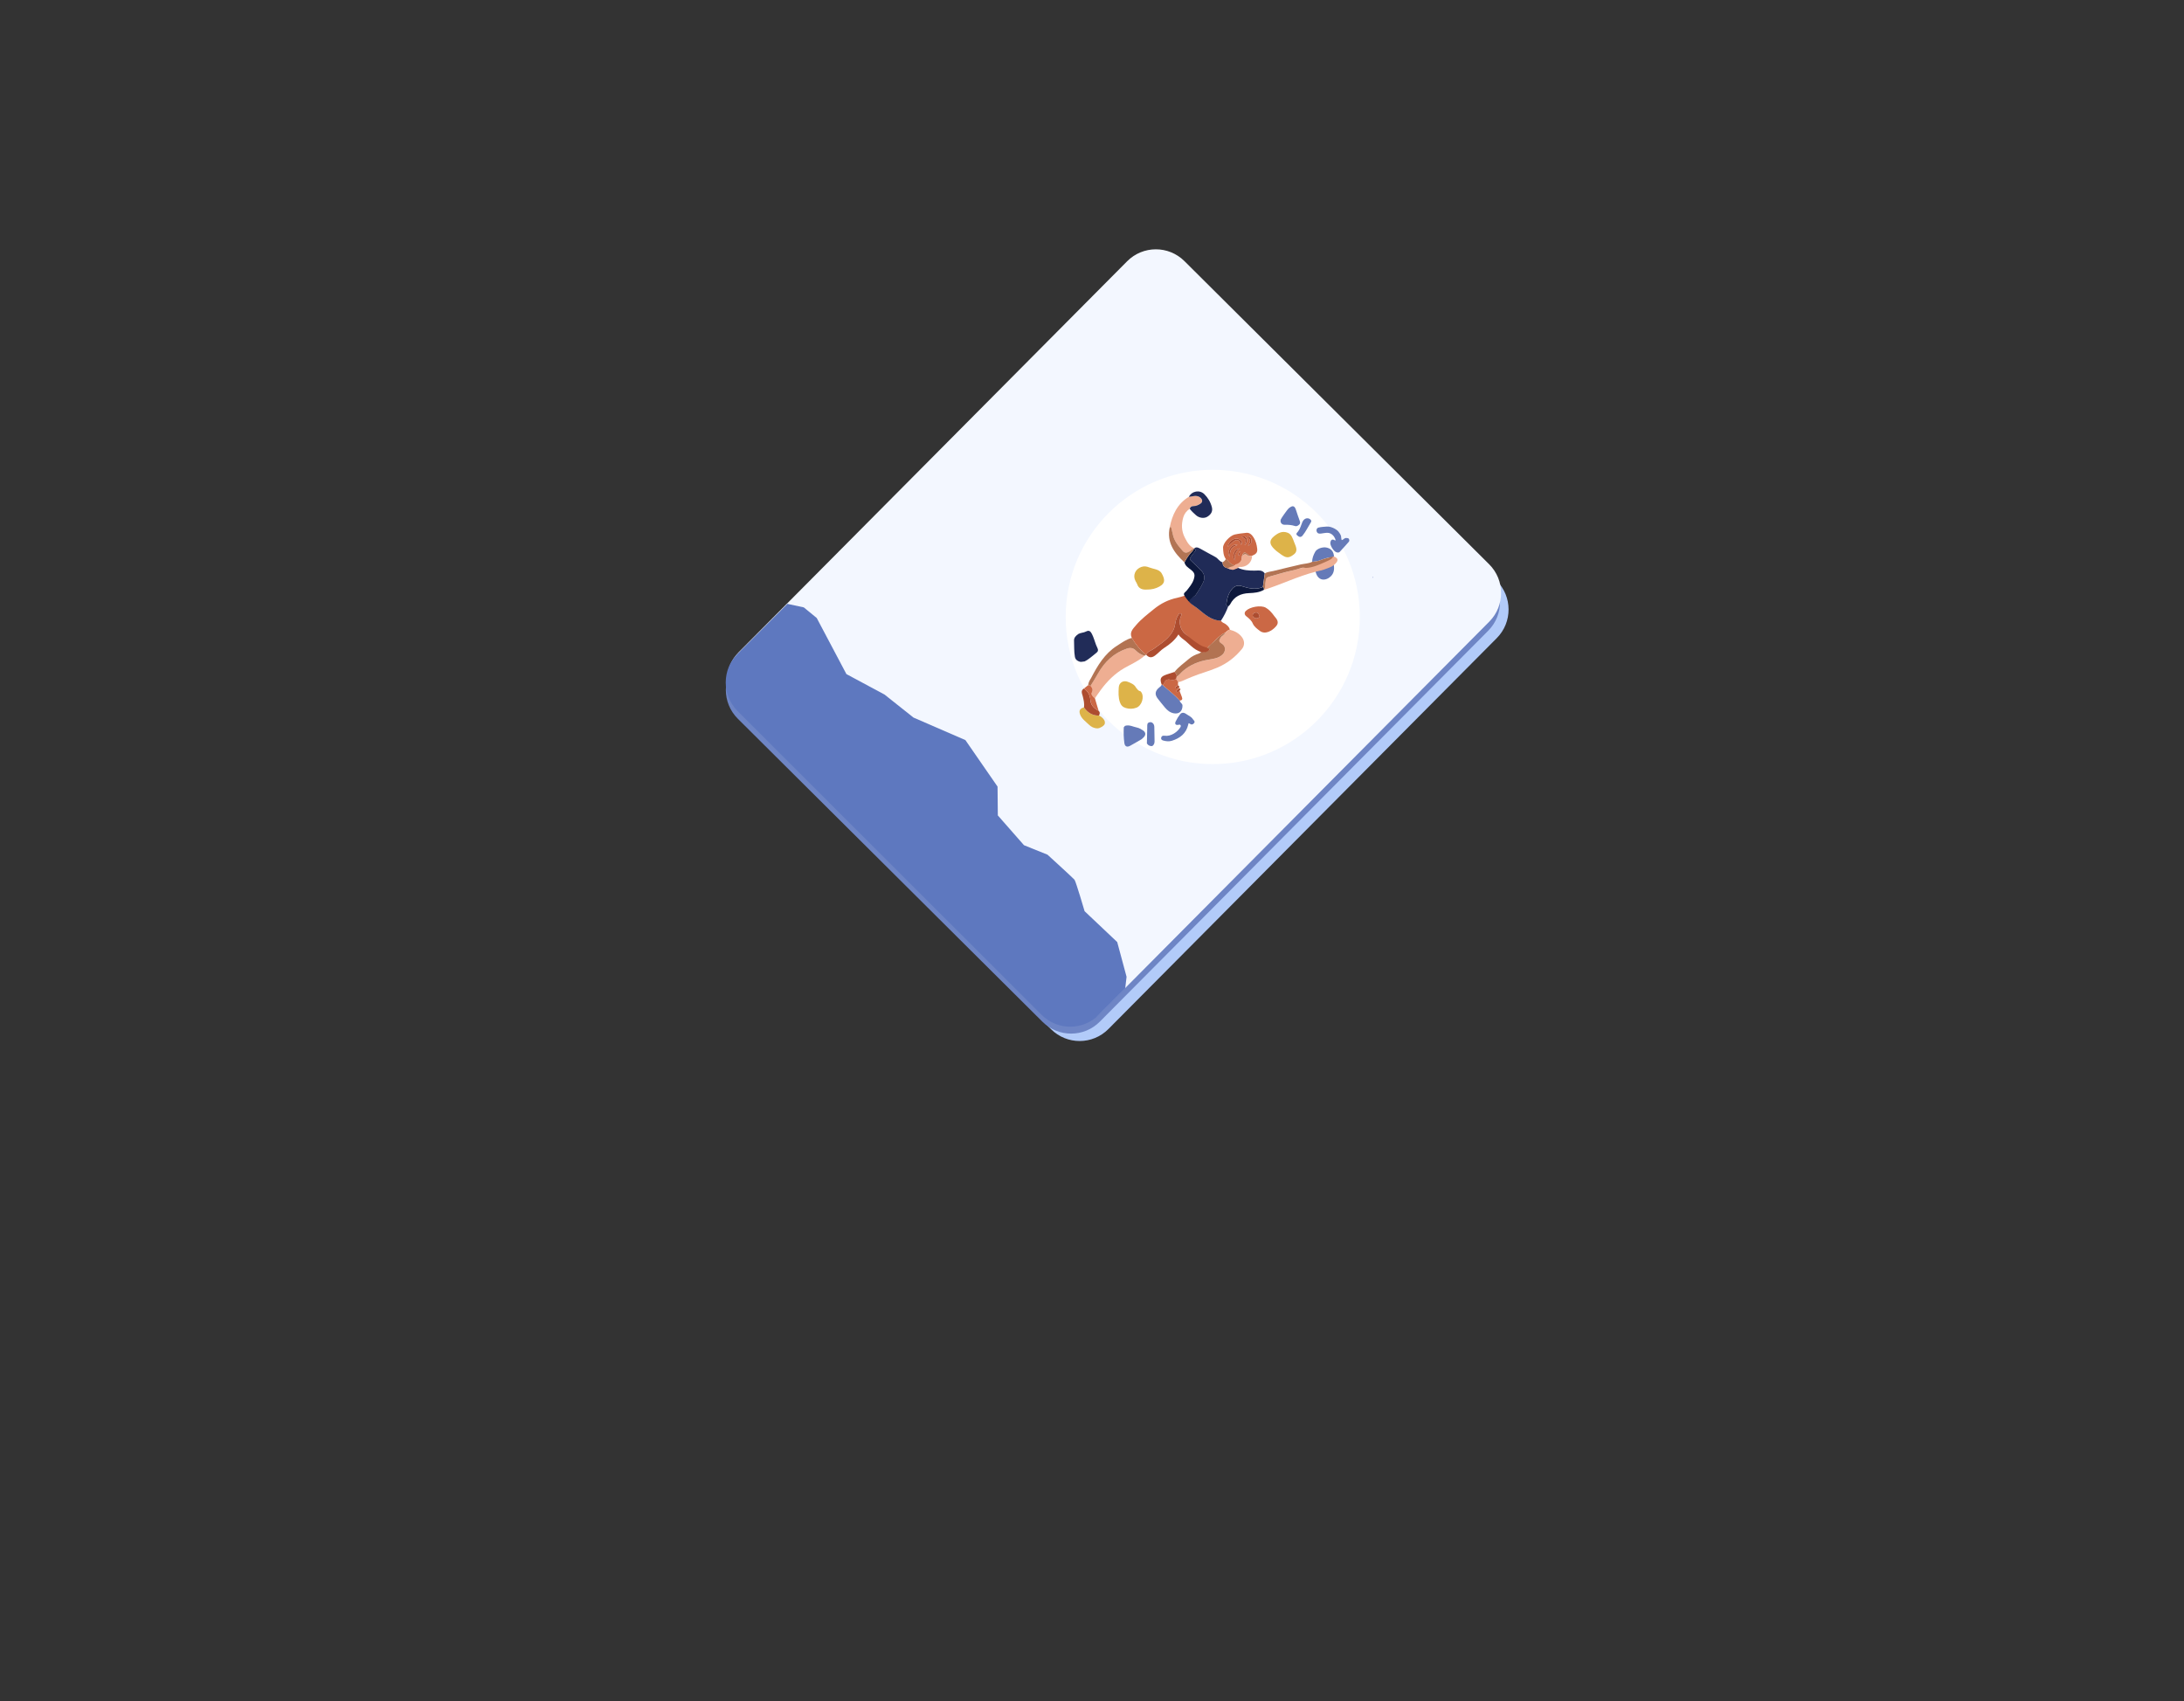 <svg width="1108" height="863" viewBox="0 0 1108 863" fill="none" xmlns="http://www.w3.org/2000/svg">
<rect x="0" y="0" width="1108" height="863" fill="#333333" stroke="none"/>
<g clip-path="url(#clip0_8_748)">
<path d="M759.275 294.611L604.683 140.85C596.629 132.839 583.61 132.878 575.604 140.936L378.553 339.269C370.547 347.327 370.586 360.353 378.64 368.363L533.232 522.125C541.285 530.135 554.304 530.097 562.31 522.038L759.361 323.706C767.367 315.648 767.328 302.622 759.275 294.611Z" fill="#B2CBF9"/>
<path d="M754.938 290.85L600.347 137.088C592.293 129.078 579.274 129.116 571.268 137.174L374.217 335.507C366.211 343.565 366.25 356.591 374.304 364.602L528.895 518.363C536.949 526.374 549.968 526.335 557.974 518.277L755.025 319.944C763.031 311.886 762.992 298.86 754.938 290.85Z" fill="#6E85C5"/>
<path d="M755.572 315.333L558.498 513.656C550.498 521.715 537.484 521.752 529.429 513.747L512.723 497.122L374.836 359.974C366.781 351.97 366.745 338.948 374.745 330.889L550.244 154.262L571.82 132.548C579.82 124.489 592.834 124.453 600.888 132.457L755.482 286.248C763.536 294.253 763.572 307.274 755.572 315.333Z" fill="#F3F7FF"/>
<path d="M615.26 387.628C656.465 387.628 689.869 354.206 689.869 312.978C689.869 271.75 656.465 238.329 615.26 238.329C574.055 238.329 540.651 271.75 540.651 312.978C540.651 354.206 574.055 387.628 615.26 387.628Z" fill="white"/>
<path d="M667.37 289.653C670.918 289.272 673.977 287.878 676.475 285.306C676.963 287.823 677.18 290.377 675.171 292.351C672.674 294.796 668.402 295.067 667.37 289.634V289.653Z" fill="#657AB8"/>
<path d="M675.714 283.459C675.461 282.771 674.936 282.879 674.357 282.915C671.769 283.06 669.597 284.69 667.026 284.835C666.592 284.853 666.157 284.944 665.723 284.998C665.651 283.151 666.375 281.521 667.207 279.964C668.094 278.297 671.081 277.283 673.235 277.827C675.95 278.515 677.108 280.615 676.692 284.038C676.203 284.147 676.022 283.694 675.732 283.459H675.714Z" fill="#657AB8"/>
<path d="M580.652 332.646C577.575 335.399 573.811 336.938 570.299 338.967C565.557 341.719 561.684 345.595 558.462 349.996C558.226 350.303 555.403 354.27 555.475 354.342C554.606 353.491 553.303 352.44 553.9 351.318C554.733 349.778 554.045 348.945 553.249 347.931C554.516 345.83 555.837 343.766 557.05 341.647C560.417 335.67 565.086 331.27 571.693 329.024C573.467 328.426 574.933 328.698 576.146 329.948C577.431 331.27 578.915 332.121 580.634 332.646H580.652Z" fill="#EEAE92"/>
<path d="M547.131 321.581C548.326 320.929 549.737 321.019 550.968 320.367C552.398 319.625 553.195 320.096 553.937 321.563C554.842 323.319 555.33 325.221 556.018 327.05C556.235 327.611 556.471 328.173 556.742 328.698C557.249 329.658 557.14 330.491 556.235 331.161C554.244 332.664 552.489 334.493 550.172 335.562C549.357 335.562 548.561 335.924 547.746 335.67C546.479 335.272 545.574 334.584 545.321 333.153C544.832 330.455 545.013 327.72 544.887 325.003C544.814 323.573 545.719 322.577 546.859 321.798C546.95 321.726 547.04 321.653 547.131 321.581Z" fill="#212C58"/>
<path d="M580.652 332.646C578.933 332.121 577.449 331.269 576.164 329.947C574.951 328.698 573.467 328.426 571.711 329.024C565.104 331.269 560.435 335.67 557.068 341.647C555.873 343.784 554.534 345.848 553.267 347.931C552.869 347.822 552.471 347.695 552.054 347.587C552.145 346.246 552.796 345.124 553.502 344.037C556.796 337.68 560.435 331.559 566.679 327.593C569.068 326.072 571.385 324.315 574.209 323.609C576.146 326.869 578.444 329.803 581.467 332.121C581.195 332.302 580.924 332.465 580.671 332.646H580.652Z" fill="#B27352"/>
<path d="M570.77 368.214C572.96 367.508 574.879 368.721 576.906 369.102C577.865 369.283 578.752 369.862 579.621 370.369C581.395 371.402 581.503 372.941 579.947 374.281C579.693 374.498 579.458 374.734 579.204 374.969C577.25 376.092 575.313 377.269 573.322 378.338C571.729 379.189 570.643 378.7 570.408 376.853C570.064 374.245 569.991 371.601 570.118 368.957C570.335 368.703 570.534 368.468 570.752 368.214H570.77Z" fill="#657AB8"/>
<path d="M557.557 362.998C557.991 363.252 558.462 363.433 558.824 363.759C559.855 364.646 560.815 365.642 560.471 367.182C560.254 368.141 558.045 369.482 556.869 369.5C555.095 369.5 553.611 368.793 552.398 367.58C550.769 365.968 548.742 364.664 547.927 362.346C547.276 360.463 547.909 359.34 549.936 358.869C551.801 361.513 554.226 363.107 557.575 363.016L557.557 362.998Z" fill="#DDB349"/>
<path d="M557.557 362.998C554.208 363.089 551.783 361.477 549.918 358.851C550.244 356.932 549.756 355.102 549.321 353.237C549.013 351.933 548.072 350.339 549.918 349.271C551.946 350.647 552.977 352.567 553.158 355.012C553.357 357.728 555.005 359.395 557.303 360.554C558.154 361.296 558.009 362.129 557.539 362.998H557.557Z" fill="#AD4D30"/>
<path d="M581.847 377.143C581.901 374.372 581.992 371.601 582.028 368.848C582.028 367.78 581.865 366.639 583.295 366.385C584.508 366.168 585.54 367.164 585.612 368.685C585.702 371.13 585.666 373.593 585.739 376.038C585.757 377.07 585.431 377.867 584.598 378.465C583.404 378.609 582.517 378.139 581.847 377.161V377.143Z" fill="#657AB8"/>
<path d="M557.321 360.554C555.023 359.395 553.376 357.729 553.176 355.012C552.995 352.585 551.964 350.648 549.936 349.271C550.642 348.71 551.348 348.13 552.054 347.569C552.452 347.678 552.851 347.804 553.267 347.913C554.063 348.927 554.733 349.76 553.919 351.3C553.321 352.44 554.624 353.473 555.493 354.324C556.109 356.388 556.724 358.453 557.339 360.536L557.321 360.554Z" fill="#CB6845"/>
<path d="M696.475 293.093C696.149 292.948 696.403 292.804 696.475 292.659C696.548 292.804 696.801 292.948 696.475 293.093Z" fill="#657AB8"/>
<path d="M581.449 332.121C578.426 329.785 576.127 326.851 574.191 323.609C572.869 320.784 574.734 319.045 576.345 317.144C578.987 314.011 582.245 311.584 585.377 309.013C588.888 306.151 592.798 304.177 597.25 303.253C598.409 303.018 599.531 302.62 600.689 302.294C601.25 302.257 603.386 301.08 603.459 301.479C603.622 302.384 602.391 304.159 603.115 304.286C603.893 306.441 605.92 307.364 607.531 308.632C611.097 311.475 614.445 314.808 619.477 314.844C619.875 315.912 621.034 316.003 621.812 316.619C622.79 317.397 623.677 318.14 623.912 319.426C622.934 319.553 622.409 320.368 621.667 320.856C618.192 322.505 616.002 325.656 613.052 328.046C612.69 328.336 612.672 329.097 612.907 329.477C612.4 329.477 611.332 328.716 610.934 328.988C610.445 328.445 609.033 328.535 608.436 328.245C605.305 326.724 603.839 323.555 601.16 321.4C598.735 319.444 597.775 315.315 599.169 312.508C599.386 312.073 599.748 311.566 599.078 311.222C598.517 310.932 598.173 311.294 597.866 311.765C597.323 312.616 596.888 313.504 596.617 314.482C596.164 316.148 596.092 317.905 595.35 319.498C593.25 323.917 589.178 326.253 585.503 329.024C584.164 330.038 582.263 330.328 581.449 332.085V332.121Z" fill="#CB6844"/>
<path d="M619.477 314.862C614.445 314.826 611.097 311.493 607.531 308.65C605.92 307.364 603.296 306.133 602.517 303.978C603.821 303.235 605.866 302.891 606.717 301.641C608.038 299.722 609.287 297.73 610.3 295.629C611.386 293.401 611.205 291.192 609.269 289.327C607.585 287.715 605.993 285.994 604.255 284.437C603.622 283.857 603.441 283.459 603.965 282.771C604.671 281.829 605.269 280.815 606.047 279.964C606.662 279.294 606.536 278.805 605.975 278.261L605.884 278.153C607.024 277.247 608.092 277.899 609.07 278.424C611.604 279.764 614.047 281.249 616.581 282.553C617.957 283.26 618.627 284.871 620.219 285.234C620.165 286.882 621.323 288.131 623.043 288.204C623.658 289.109 625.179 288.493 626.066 288.367C626.935 288.24 627.224 288.403 628.057 288.059C630.754 289.327 633.613 289.49 636.528 289.471C638.32 289.471 640.365 288.964 641.65 290.902C641.324 293.184 641.016 295.466 640.691 297.748C640.437 297.856 640.184 297.965 639.93 298.056C636.509 299.215 633.251 298.363 629.993 297.331C628.31 296.788 626.772 297.06 625.505 298.309C623.26 300.555 622.518 303.452 622.156 306.477C622.084 307.074 622.391 307.563 623.115 307.582C622.174 310.135 620.961 312.544 619.459 314.826L619.477 314.862Z" fill="#202B57"/>
<path d="M621.667 320.875C622.409 320.386 622.934 319.571 623.912 319.444C626.41 320.132 628.636 321.182 630.211 323.428C631.441 325.185 631.496 327.467 630.12 329.151C626.717 333.334 622.663 336.504 617.595 338.677C613.359 340.488 608.925 341.592 604.708 343.349C603.115 344.019 601.504 344.653 599.947 345.378C599.223 345.722 598.499 345.957 597.703 346.029C597.359 345.522 597.015 345.015 596.671 344.508C596.762 344.11 596.834 343.711 596.925 343.331C598.21 342.607 599.024 341.357 600.11 340.415C603.839 337.192 608.219 335.471 613.052 334.674C615.604 334.258 618.228 334.004 620.274 331.994C621.939 330.364 621.867 327.811 619.894 326.579C618.265 325.565 618.228 325.058 619.296 323.41C619.948 322.414 621.251 322.106 621.649 320.893L621.667 320.875Z" fill="#EEAE92"/>
<path d="M603.567 258.123C601.974 259.155 600.852 260.622 600.327 262.379C599.296 265.892 599.332 269.369 601.106 272.756C602.282 274.983 603.368 277.175 605.884 278.171L605.975 278.279C605.866 278.316 605.757 278.352 605.631 278.388C604.708 278.46 604.219 279.239 603.531 279.692C602.336 280.471 601.106 280.742 600.056 279.547C597.866 277.012 595.621 274.494 594.97 271.017C594.771 269.985 594.427 268.971 594.228 267.92C594.119 267.341 593.866 267.305 593.431 267.522C594.698 261.147 597.305 255.605 603.079 252.056C604.798 251.929 606.518 251.114 608.255 252.002C609.667 252.708 610.699 254.428 608.852 255.587C607.785 256.257 606.717 256.746 605.468 256.746C604.436 256.746 603.821 257.181 603.513 258.123H603.567Z" fill="#EEAE92"/>
<path d="M621.848 283.531C620.636 281.829 620.581 279.855 620.491 277.881C620.382 275.545 623.966 271.687 626.464 271.144C628.419 270.71 630.374 270.51 632.328 270.293C634.012 270.112 635.188 271.398 636.021 272.72C637.089 274.422 637.595 276.378 637.813 278.352C638.03 280.254 637.27 281.105 635.224 281.902C634.953 281.938 634.699 281.974 634.428 282.01C634.283 282.01 634.138 282.01 633.994 282.01C633.65 281.739 633.324 281.449 632.98 281.177C631.351 279.873 630.935 279.982 630.12 281.992C630.066 284.057 629.65 285.904 627.278 286.556C626.826 286.393 626.554 286.683 626.265 286.936C624.907 286.357 623.658 285.632 622.844 284.328C622.627 283.984 622.156 283.821 621.812 283.568L621.848 283.531ZM628.708 280.217C628.871 280.036 629.034 279.837 629.197 279.656C629.143 279.656 629.088 279.602 629.052 279.62C628.763 279.728 628.672 279.946 628.708 280.235C628.22 280.743 628.075 281.286 628.545 281.992C629.107 281.34 629.07 280.797 628.708 280.235V280.217ZM629.722 276.36C630.428 275.165 629.849 274.422 629.143 273.879C628.147 273.1 626.953 273.01 625.794 273.553C624.165 274.313 622.989 275.961 622.971 277.374C626.663 273.173 628.401 272.847 629.722 276.36ZM627.876 276.487C626.283 275.98 624.889 276.74 623.839 278.479C623.043 279.801 623.061 281.612 623.894 282.481C623.894 278.37 625.07 277.41 627.876 276.469V276.487ZM626.753 284.202C625.83 281.739 626.898 279.928 628.926 278.098C626.88 278.823 626.156 279.62 625.848 281.34C625.667 282.409 625.45 283.531 626.735 284.202H626.753ZM629.921 272.466C632.165 273.209 632.383 273.897 631.405 276.595C632.473 275.835 633.016 274.06 632.437 273.046C631.912 272.104 631.17 271.687 629.939 272.466H629.921ZM633.161 276.957C634.627 276.07 635.206 275.038 634.808 273.589C634.5 272.502 633.921 272.068 632.763 272.032C634.609 274.132 634.609 274.223 633.161 276.939V276.957Z" fill="#CB6845"/>
<path d="M677.452 285.976C677.199 286.23 676.945 286.447 676.71 286.646C675.461 287.715 674.013 288.005 672.565 288.62C670.99 289.29 669.289 289.562 667.624 289.979C658.483 292.315 650.012 296.516 641.035 299.323C641.089 299.233 641.161 299.142 641.216 299.052C642.084 298.201 641.795 297.06 641.921 296.045C642.283 293.021 642.247 293.003 645.107 292.206C648.564 291.264 651.985 290.196 655.478 289.453C657.831 288.946 660.094 288.023 662.465 287.769C664.764 287.534 666.972 286.827 668.981 285.976C670.592 285.288 672.511 284.853 673.959 283.857C674.466 283.513 674.972 283.169 675.479 282.825C675.805 282.608 676.167 282.372 676.565 282.354C677.072 282.336 677.524 282.644 677.923 282.934C679.153 283.839 678.357 285.071 677.434 285.994L677.452 285.976Z" fill="#EEAE92"/>
<path d="M589.196 290.613C591.422 294.361 591.169 296.444 586.807 298.219C584.87 299.016 582.77 299.142 580.743 299.088C579.114 299.034 577.539 298.273 576.942 296.408C576.761 295.846 576.381 295.339 576.091 294.796C574.517 291.862 575.983 288.639 579.096 287.588C580.58 287.081 581.811 287.371 583.06 287.86C585.214 288.711 587.802 288.693 589.196 290.613Z" fill="#DDB349"/>
<path d="M646.265 312.272C646.609 312.707 646.971 313.141 647.315 313.576C648.438 315.007 648.564 316.311 647.442 317.633C645.361 320.096 641.777 322.124 639.062 319.987C637.722 318.937 636.274 317.977 635.514 316.202C634.899 314.753 633.595 313.649 632.31 312.653C631.279 311.856 631.188 310.769 632.039 309.918C634.066 307.871 639.605 306.857 642.121 308.252C643.804 309.194 645.107 310.679 646.265 312.236V312.272ZM638.482 311.24C637.74 310.497 636.871 310.624 636.147 311.059C635.46 311.493 635.333 312.471 635.822 312.979C636.528 313.703 637.595 313.956 638.573 313.286C639.623 312.562 638.446 311.928 638.482 311.24Z" fill="#CB6845"/>
<path d="M621.667 320.875C621.269 322.07 619.966 322.396 619.314 323.392C618.246 325.04 618.283 325.547 619.912 326.561C621.866 327.774 621.939 330.346 620.292 331.976C618.246 333.968 615.622 334.222 613.07 334.656C608.237 335.453 603.857 337.174 600.128 340.397C599.042 341.339 598.228 342.57 596.943 343.313C597.105 342.263 596.472 341.574 595.857 340.886C597.902 338.242 600.689 336.413 603.169 334.24C604.581 333.008 606.355 332.121 608.201 331.541C608.708 331.378 609.052 331.016 609.45 330.745C609.504 330.654 609.576 330.6 609.667 330.582C611.151 331.107 612.31 330.219 613.54 329.694C613.631 329.694 613.721 329.694 613.812 329.694C613.812 329.694 613.83 329.604 613.848 329.549C613.758 329.549 613.667 329.549 613.577 329.549C613.142 329.205 612.581 329.948 612.147 329.604C611.911 329.205 613.848 327.195 614.21 326.887C617.179 324.515 618.228 322.523 621.704 320.875H621.667Z" fill="#B27352"/>
<path d="M576.29 348.782C576.996 349.524 577.358 350.43 578.39 350.593C578.625 350.629 578.842 350.901 579.005 351.136C580.653 353.509 579.277 357.964 576.58 358.996C574.788 359.684 572.942 359.72 571.132 359.177C569.63 358.724 568.67 357.801 568.127 356.153C567.313 353.708 567.439 351.263 567.566 348.8C567.711 346.083 570.064 345.051 572.145 345.866C573.811 346.5 575.494 347.206 576.308 348.782H576.29Z" fill="#DDB349"/>
<path d="M656.546 275.038C656.546 275.038 656.619 275.219 656.655 275.291C657.433 277.265 658.61 279.493 656.546 281.141C653.578 283.568 652.22 282.879 649.686 281.105C648.275 280.127 646.899 279.076 645.777 277.791C643.912 275.654 644.13 273.861 646.32 272.068C648.383 270.384 650.501 269.17 653.325 270.275C655.243 271.017 655.877 273.281 656.564 275.056L656.546 275.038Z" fill="#DDB349"/>
<path d="M598.553 355.428C598.535 356.515 599.929 356.714 599.911 358.054C599.875 360.753 598.246 362.346 595.531 361.857C593.594 361.513 592.218 360.354 591.024 358.942C589.793 357.493 588.616 355.99 587.44 354.505C585.702 352.313 585.938 350.502 588.164 348.709C588.635 348.329 589.178 348.003 589.322 347.333C589.467 347.351 589.612 347.387 589.739 347.405C592.671 350.086 595.893 352.458 598.553 355.428Z" fill="#657AB8"/>
<path d="M605.649 278.388C605.757 278.352 605.866 278.316 605.993 278.279C606.554 278.823 606.662 279.312 606.065 279.982C605.287 280.851 604.671 281.865 603.984 282.789C603.477 283.477 603.64 283.875 604.273 284.455C606.011 286.012 607.604 287.733 609.287 289.345C611.224 291.192 611.405 293.401 610.319 295.647C609.305 297.748 608.056 299.74 606.735 301.659C605.794 303.018 603.513 303.434 603.35 305.263C602.355 304.34 601.431 303.126 600.78 301.931C600.201 300.863 601.522 300.301 602.101 299.541C603.441 297.784 604.889 296.136 605.594 293.981C606.391 291.518 606.065 290.485 604.038 288.928C602.771 287.932 601.305 287.081 600.925 285.324C601.739 283.694 602.735 282.173 603.893 280.76C604.508 280 605.359 279.402 605.667 278.424L605.649 278.388Z" fill="#0D183C"/>
<path d="M603.567 258.123C603.875 257.181 604.49 256.746 605.522 256.746C606.771 256.746 607.839 256.257 608.907 255.587C610.735 254.446 609.703 252.726 608.309 252.002C606.572 251.114 604.852 251.929 603.133 252.056C604.708 249.032 608.653 248.343 611.043 250.734C612.853 252.563 614.156 254.736 614.807 257.254C615.332 259.246 614.554 260.876 612.527 262.125C610.844 263.157 608.364 262.813 606.717 261.328C605.613 260.332 604.49 259.336 603.603 258.123H603.567Z" fill="#212C58"/>
<path d="M605.178 364.828C605.576 365.443 606.481 365.932 605.794 366.838C605.178 367.616 604.4 367.761 603.603 367.128C602.879 366.548 602.916 367.182 602.825 367.598C601.775 372.072 598.698 374.48 594.535 375.784C593.051 376.255 591.567 376.074 590.101 375.657C589.395 375.458 588.888 375.005 589.105 374.19C589.322 373.357 589.884 373.104 590.77 373.231C594.137 373.738 597.449 371.257 598.879 368.866C599.06 368.558 599.169 368.087 598.825 367.761C598.553 367.508 598.228 367.617 597.884 367.689C596.472 367.997 595.838 367.291 596.454 365.987C597.069 364.701 597.829 363.451 598.716 362.328C599.694 361.079 601.088 361.658 601.993 362.328C603.079 363.125 604.472 363.614 605.196 364.882L605.178 364.828Z" fill="#657AB8"/>
<path d="M677.47 274.06C677.76 273.824 676.855 272.321 676.71 272.104C676.294 271.524 675.733 271.035 675.099 270.709C673.615 269.931 671.895 270.456 670.321 270.655C669.85 270.709 669.361 270.764 668.909 270.619C667.66 270.202 667.479 268.029 668.854 267.649C670.194 267.287 671.678 267.25 673.036 267.124C674.393 266.997 675.986 267.576 677.162 268.21C677.886 268.609 678.556 269.098 679.081 269.731C679.588 270.347 680.095 271.18 680.348 271.941C680.402 272.104 680.475 274.042 680.746 273.987C681.543 273.824 681.977 272.919 682.9 272.919C683.443 272.919 684.04 272.955 684.276 273.317C684.547 273.734 684.71 274.368 684.258 274.875C682.719 276.595 681.217 278.352 679.624 280.018C679.262 280.398 678.574 280.344 678.013 280.163C676.619 279.728 674.665 276.668 674.918 275.201C675.117 274.023 675.696 273.317 677.018 273.987C677.126 274.096 677.217 274.186 677.307 274.295C677.362 274.205 677.416 274.114 677.47 274.042V274.06Z" fill="#657AB8"/>
<path d="M671.877 285.288C669.072 286.574 665.723 287.987 662.592 288.113C662.067 288.132 661.56 287.95 661.071 287.969C660.492 287.987 659.804 288.276 659.243 288.421C657.994 288.765 656.764 289.164 655.497 289.436C652.003 290.178 648.564 291.246 645.125 292.188C642.247 292.985 642.302 293.003 641.94 296.028C641.813 297.042 642.121 298.183 641.234 299.034C641.234 298.545 641.016 298.146 640.709 297.784C641.035 295.502 641.342 293.22 641.668 290.939C642.935 290.033 644.474 290.033 645.903 289.689C650.573 288.584 655.225 287.389 659.913 286.339C661.85 285.904 663.913 285.922 665.723 284.999C666.157 284.944 666.592 284.854 667.026 284.836C668.637 284.745 670.121 284.057 671.624 283.532C672.42 283.26 673.235 283.169 674.031 282.934C674.828 282.699 675.443 282.354 676.33 282.445C675.877 283.423 674.827 283.948 673.85 284.401C673.198 284.709 672.547 284.999 671.895 285.306L671.877 285.288Z" fill="#B27454"/>
<path d="M640.709 297.784C641.016 298.146 641.234 298.545 641.234 299.034C641.179 299.124 641.107 299.215 641.053 299.306C638.808 300.573 636.202 300.791 633.813 300.881C629.414 301.044 626.156 302.602 624.111 306.513C623.857 307.002 623.477 307.256 623.133 307.618C622.409 307.618 622.102 307.129 622.174 306.513C622.536 303.489 623.26 300.591 625.523 298.346C626.772 297.096 628.31 296.843 630.012 297.368C633.27 298.4 636.528 299.251 639.948 298.092C640.202 298.002 640.455 297.875 640.709 297.784Z" fill="#0D183C"/>
<path d="M653.795 257.869C655.913 256.167 656.854 256.493 657.614 259.083C658.121 260.821 658.809 262.505 659.388 264.226C659.605 264.86 659.786 265.53 659.153 266.091C658.519 266.635 657.94 267.16 656.926 266.834C655.279 266.309 653.542 266.164 651.804 266.218C650.229 266.272 649.27 264.968 649.795 263.465C649.994 262.868 653.27 258.268 653.795 257.869Z" fill="#657AB8"/>
<path d="M605.649 278.388C605.341 279.384 604.49 279.982 603.875 280.724C602.717 282.137 601.721 283.658 600.907 285.288C595.694 280.489 591.784 275.11 593.449 267.504C593.902 267.287 594.137 267.323 594.246 267.902C594.445 268.935 594.807 269.949 594.988 270.999C595.621 274.476 597.884 276.994 600.074 279.529C601.106 280.724 602.355 280.435 603.549 279.674C604.237 279.221 604.726 278.442 605.649 278.37V278.388Z" fill="#B27454"/>
<path d="M598.553 355.428C595.893 352.44 592.671 350.086 589.739 347.387C590.028 347.134 590.481 346.917 590.571 346.591C591.169 344.58 592.599 344.49 594.264 344.888C595.133 345.087 595.893 344.798 596.671 344.454C597.015 344.961 597.359 345.468 597.703 345.975C597.703 346.572 597.431 347.188 597.848 347.75C597.63 347.804 597.395 347.804 597.232 347.913C596.834 348.148 596.182 348.365 596.454 348.945C596.798 349.669 597.268 348.927 597.685 348.891C597.793 348.891 597.902 348.891 598.011 348.891C598.083 348.981 598.173 349.054 598.246 349.144C597.902 349.416 597.558 349.706 597.232 349.977C596.924 350.231 596.635 350.611 596.888 350.955C597.232 351.426 597.54 350.955 597.848 350.756C598.029 350.647 598.191 350.484 598.372 350.358C598.789 351.426 599.187 352.513 599.603 353.581C600.02 354.65 599.766 355.283 598.535 355.374L598.553 355.428Z" fill="#CB6845"/>
<path d="M634.446 282.01C634.718 281.974 634.971 281.938 635.242 281.901C635.152 285.016 633.089 287.226 629.957 287.606C629.324 287.679 628.545 287.316 628.075 288.095C627.242 288.439 626.428 288.946 625.559 289.073C624.69 289.2 621.269 287.86 620.654 286.954C621.595 286.157 625.269 287.443 626.319 286.918C626.609 286.538 626.645 286.52 626.934 286.284C629.288 285.65 630.102 284.057 630.156 281.992C631.098 281.087 632.039 280.779 633.089 281.865C633.324 282.101 633.686 282.137 634.012 282.028C634.156 282.028 634.301 282.028 634.446 282.028V282.01Z" fill="#EEAE92"/>
<path d="M660.854 271.669C659.859 272.883 658.899 272.303 658.085 271.579C657.198 270.782 658.085 270.221 658.519 269.641C659.587 268.247 660.04 266.562 660.673 264.969C661.433 263.049 663.243 262.361 664.637 263.393C665.18 263.792 665.415 264.335 665.108 264.842C663.678 267.124 662.537 269.605 660.836 271.688L660.854 271.669Z" fill="#657AB8"/>
<path d="M596.689 344.472C595.929 344.816 595.151 345.106 594.282 344.907C592.617 344.508 591.187 344.599 590.589 346.609C590.499 346.935 590.046 347.134 589.757 347.406C589.612 347.388 589.467 347.352 589.341 347.333C588.273 344.219 588.743 343.259 591.838 342.172C593.16 341.719 594.517 341.303 595.857 340.868C596.49 341.556 597.105 342.245 596.943 343.295C596.852 343.693 596.78 344.092 596.689 344.472Z" fill="#AD4D30"/>
<path d="M626.319 286.918C625.269 287.443 624.002 287.443 623.061 288.24C621.36 288.167 620.183 286.936 620.237 285.27C620.835 284.745 621.667 284.437 621.848 283.531C622.192 283.785 622.663 283.966 622.88 284.292C623.713 285.596 624.943 286.32 626.301 286.9L626.319 286.918Z" fill="#B27352"/>
<path d="M598.391 350.412C598.21 350.539 598.047 350.702 597.866 350.811C597.576 350.992 597.25 351.481 596.906 351.01C596.635 350.648 596.924 350.285 597.25 350.032C597.576 349.742 597.92 349.47 598.264 349.199C599.422 349.488 598.572 349.996 598.391 350.43V350.412Z" fill="#AD4D30"/>
<path d="M598.029 348.945C597.92 348.945 597.811 348.927 597.703 348.945C597.286 348.981 596.816 349.724 596.472 348.999C596.2 348.42 596.852 348.203 597.25 347.967C597.431 347.859 597.667 347.859 597.866 347.804C598.336 348.13 598.427 348.51 598.011 348.963L598.029 348.945Z" fill="#AD4D30"/>
<path d="M613.595 329.766C613.776 329.658 613.957 329.531 614.156 329.422C613.812 329.64 612.726 328.788 612.382 328.644C611.676 328.354 610.934 328.173 610.228 327.883C608.925 327.34 607.549 326.398 606.391 325.583C604.563 324.297 602.898 322.812 601.16 321.418C598.735 319.462 597.775 315.333 599.169 312.526C599.386 312.091 599.748 311.584 599.078 311.24C598.517 310.95 598.173 311.312 597.866 311.783C597.323 312.634 596.888 313.522 596.617 314.5C596.164 316.166 596.092 317.922 595.35 319.516C593.25 323.935 589.178 326.271 585.503 329.042C584.164 330.056 582.263 330.346 581.449 332.103C582.806 333.678 584.218 333.841 585.938 332.592C587.603 331.378 588.96 329.748 590.662 328.662C593.485 326.869 595.983 324.822 597.884 321.834C598.771 323.446 600.255 324.152 601.468 325.185C602.825 326.344 604.074 327.648 605.522 328.734C606.264 329.296 607.042 329.803 607.893 330.183C608.599 330.491 609.486 330.998 610.264 330.944C610.608 330.907 610.97 330.889 611.314 330.853C611.495 330.853 611.694 330.817 611.857 330.762C612.038 330.708 612.219 330.599 612.382 330.509C612.798 330.255 613.215 330.02 613.613 329.766H613.595Z" fill="#AD4D30"/>
<path d="M629.722 276.36C628.401 272.846 626.663 273.172 622.971 277.374C622.989 275.961 624.165 274.313 625.794 273.553C626.935 273.009 628.129 273.1 629.143 273.879C629.867 274.422 630.428 275.164 629.722 276.36Z" fill="#AD4D30"/>
<path d="M627.858 276.468C625.052 277.41 623.857 278.37 623.876 282.481C623.043 281.612 623.025 279.801 623.821 278.479C624.871 276.74 626.265 275.979 627.858 276.487V276.468Z" fill="#AD4D30"/>
<path d="M626.735 284.201C625.45 283.531 625.667 282.408 625.848 281.34C626.138 279.619 626.862 278.823 628.926 278.098C626.898 279.945 625.812 281.738 626.753 284.201H626.735Z" fill="#AD4D30"/>
<path d="M629.903 272.466C631.134 271.687 631.876 272.104 632.401 273.046C632.98 274.078 632.455 275.835 631.369 276.595C632.346 273.897 632.129 273.191 629.885 272.466H629.903Z" fill="#AD4D30"/>
<path d="M633.143 276.976C634.609 274.259 634.591 274.169 632.745 272.068C633.885 272.104 634.482 272.521 634.79 273.625C635.188 275.074 634.609 276.106 633.143 276.994V276.976Z" fill="#AD4D30"/>
<path d="M634.03 282.01C633.686 282.119 633.324 282.083 633.107 281.847C632.057 280.779 631.116 281.068 630.174 281.974C630.989 279.964 631.405 279.855 633.034 281.159C633.378 281.431 633.704 281.72 634.048 281.992L634.03 282.01Z" fill="#B27454"/>
<path d="M628.708 280.217C629.052 280.779 629.088 281.322 628.545 281.974C628.075 281.268 628.22 280.742 628.708 280.217Z" fill="#AD4D30"/>
<path d="M628.708 280.217C628.672 279.928 628.763 279.71 629.052 279.602C629.088 279.602 629.143 279.638 629.197 279.638C629.034 279.819 628.871 280.018 628.708 280.199V280.217Z" fill="#AD4D30"/>
<path d="M638.482 311.24C638.446 311.928 639.623 312.562 638.573 313.287C637.595 313.957 636.528 313.703 635.822 312.979C635.333 312.472 635.46 311.494 636.147 311.059C636.853 310.624 637.722 310.479 638.482 311.24Z" fill="#AD4D30"/>
<path d="M613.54 329.549C613.631 329.549 613.721 329.549 613.812 329.549C613.812 329.604 613.812 329.676 613.776 329.694C613.685 329.694 613.595 329.694 613.504 329.694L613.522 329.567L613.54 329.549Z" fill="#F2F2F8"/>
<path d="M570.848 501.443L557.509 514.817C549.475 522.854 536.461 522.852 528.442 514.839L374.202 360.735C366.188 352.706 366.171 339.698 374.188 331.655L399.478 306.335L407.79 308.126L414.349 313.508L429.407 341.967L448.729 352.334L463.454 364.03L489.766 375.438L506.08 399.035L506.224 413.656L519.495 428.769L531.423 433.573C531.423 433.573 544.387 445.387 545.116 446.276C545.841 447.182 550.242 462.246 550.242 462.246L566.794 477.899L571.538 495.533C571.538 495.533 571.221 498.335 570.848 501.443Z" fill="#5E78BF"/>
</g>
<defs>
<clipPath id="clip0_8_748">
<rect width="1108" height="863" fill="white"/>
</clipPath>
</defs>
</svg>
